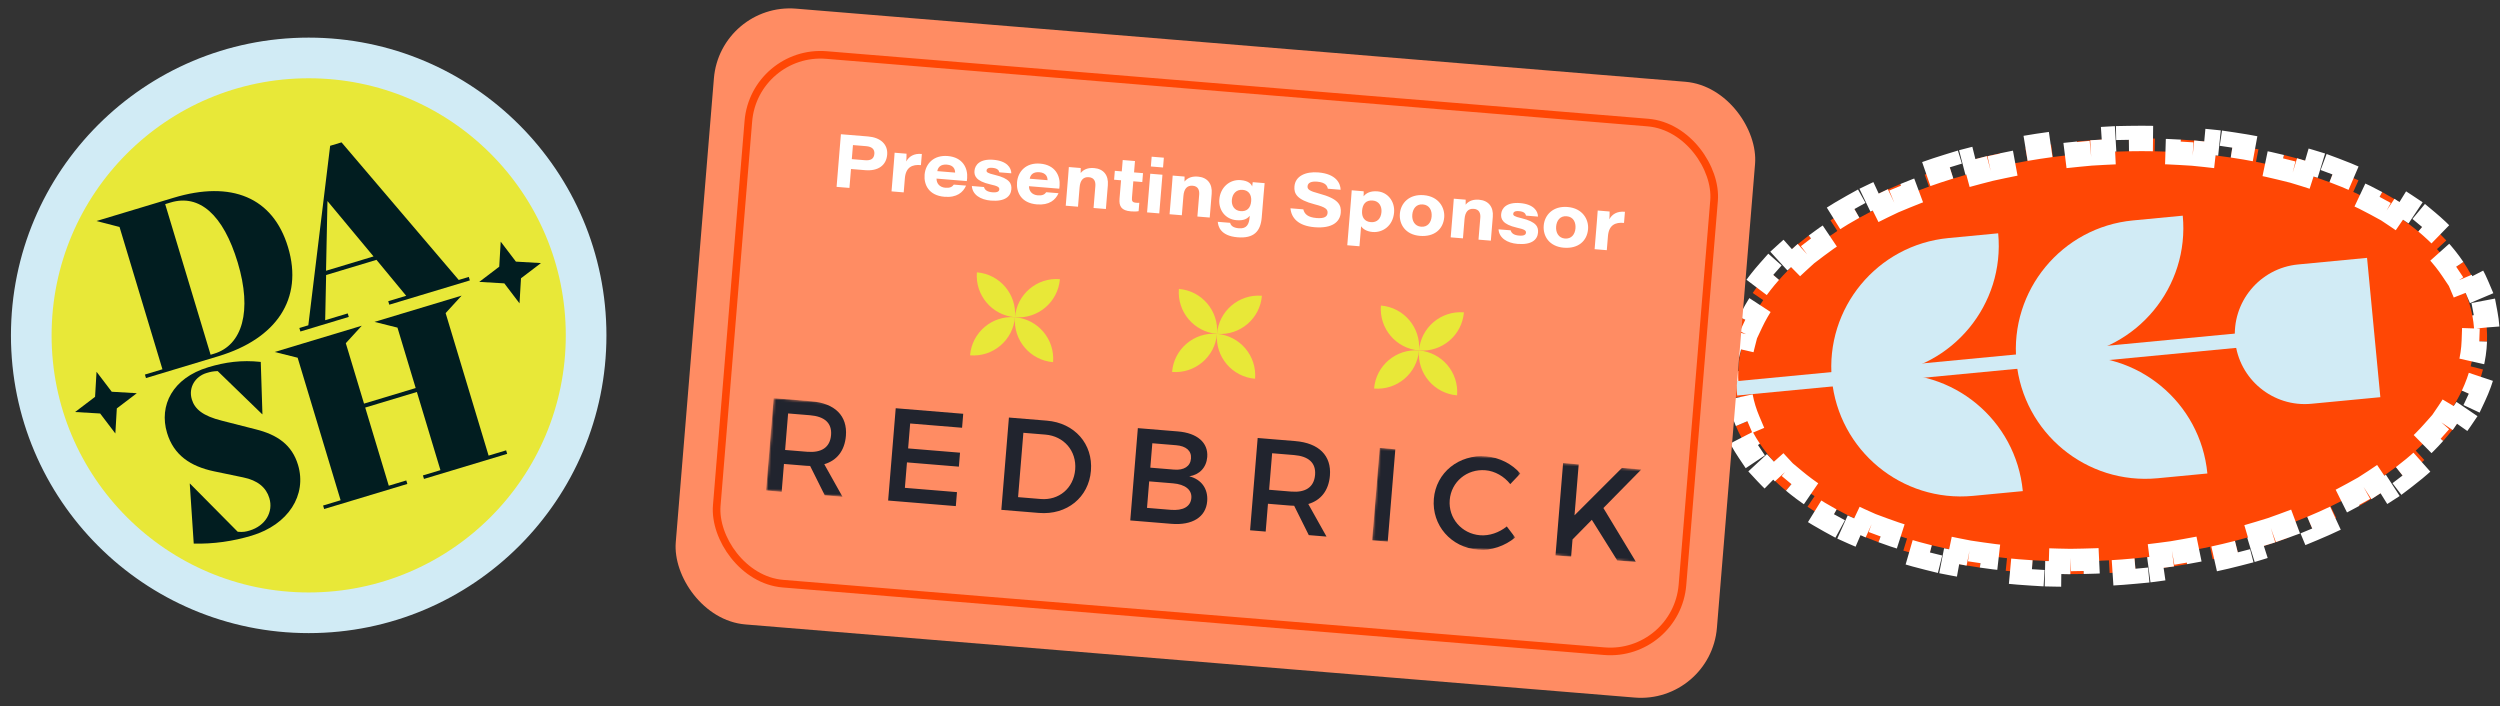 <svg width="984" height="278" viewBox="0 0 984 278" fill="none" xmlns="http://www.w3.org/2000/svg">
<rect x="0" y="0" width="984" height="278" fill="#333333" stroke="none"/>
<path d="M978.775 128.888C978.634 127.024 978.39 125.18 978.046 123.36L973.133 124.289C972.513 121.008 971.534 117.81 970.217 114.704L974.821 112.753C973.406 109.416 971.648 106.198 969.58 103.109L965.425 105.891C963.613 103.185 961.529 100.566 959.192 98.045L962.859 94.646C960.494 92.093 957.9 89.648 955.099 87.316L951.9 91.158C949.4 89.076 946.711 87.078 943.848 85.168L946.622 81.008C943.779 79.112 940.781 77.307 937.642 75.597L935.249 79.987C932.378 78.423 929.374 76.936 926.248 75.531L928.298 70.97C925.203 69.579 921.999 68.268 918.694 67.04L916.953 71.728C913.879 70.586 910.709 69.516 907.451 68.522L908.91 63.739C905.673 62.752 902.356 61.837 898.965 60.999L897.765 65.854C894.567 65.064 891.298 64.342 887.963 63.692L888.92 58.785C885.603 58.138 882.226 57.561 878.795 57.056L878.067 62.003C874.797 61.522 871.474 61.107 868.104 60.761L868.614 55.787C865.252 55.442 861.845 55.164 858.396 54.955L858.094 59.946C854.79 59.745 851.446 59.61 848.067 59.541L848.169 54.542C844.785 54.474 841.369 54.471 837.923 54.535L838.017 59.534C834.702 59.596 831.36 59.722 827.993 59.913L827.709 54.922C826.01 55.018 824.306 55.131 822.596 55.261C820.886 55.39 819.184 55.535 817.49 55.695L817.962 60.673C814.604 60.991 811.281 61.37 807.995 61.808L807.335 56.852C803.919 57.307 800.541 57.824 797.207 58.402L798.06 63.328C794.73 63.905 791.445 64.543 788.208 65.238L787.158 60.35C783.781 61.076 780.454 61.864 777.182 62.711L778.436 67.552C775.156 68.401 771.933 69.312 768.774 70.28L767.309 65.499C763.992 66.515 760.741 67.594 757.559 68.733L759.244 73.44C756.046 74.585 752.922 75.79 749.879 77.053L747.963 72.435C744.736 73.774 741.594 75.177 738.543 76.641L740.706 81.149C737.635 82.623 734.662 84.158 731.795 85.75L729.368 81.378C726.286 83.09 723.315 84.868 720.466 86.709L723.179 90.909C720.3 92.769 717.554 94.692 714.951 96.671L711.925 92.691C709.08 94.854 706.388 97.09 703.862 99.393L707.231 103.087C704.688 105.406 702.331 107.787 700.173 110.222L696.432 106.905C694.014 109.633 691.818 112.44 689.864 115.321L694.001 118.128C692.071 120.973 690.405 123.875 689.021 126.824L684.495 124.699C682.915 128.064 681.662 131.51 680.766 135.022L685.611 136.258C684.777 139.527 684.29 142.836 684.171 146.172L679.175 145.994C679.109 147.845 679.145 149.704 679.286 151.568C679.427 153.433 679.672 155.276 680.015 157.096L684.928 156.168C685.548 159.448 686.528 162.646 687.844 165.752L683.241 167.704C684.655 171.04 686.414 174.258 688.482 177.347L692.637 174.565C694.449 177.272 696.533 179.89 698.869 182.411L695.202 185.81C697.568 188.363 700.162 190.808 702.962 193.14L706.162 189.298C708.662 191.38 711.35 193.379 714.214 195.288L711.44 199.448C714.283 201.344 717.281 203.149 720.42 204.859L722.812 200.469C725.683 202.033 728.687 203.52 731.814 204.926L729.764 209.486C732.858 210.877 736.063 212.188 739.368 213.416L741.109 208.729C744.183 209.871 747.353 210.94 750.611 211.935L749.151 216.717C752.388 217.705 755.706 218.619 759.097 219.457L760.296 214.603C763.494 215.393 766.764 216.114 770.098 216.764L769.142 221.672C772.458 222.318 775.835 222.895 779.267 223.4L779.995 218.453C783.264 218.935 786.587 219.349 789.958 219.695L789.447 224.669C792.809 225.014 796.217 225.292 799.665 225.501L799.967 220.511C803.272 220.711 806.616 220.846 809.994 220.915L809.893 225.914C813.276 225.983 816.693 225.986 820.139 225.921L820.045 220.922C823.359 220.86 826.702 220.734 830.069 220.543L830.353 225.535C832.051 225.438 833.756 225.325 835.465 225.196C837.175 225.066 838.877 224.921 840.571 224.761L840.1 219.783C843.457 219.465 846.781 219.086 850.067 218.648L850.727 223.605C854.143 223.15 857.52 222.632 860.855 222.054L860.001 217.128C863.331 216.551 866.616 215.914 869.853 215.218L870.904 220.106C874.281 219.381 877.608 218.593 880.88 217.745L879.626 212.905C882.906 212.055 886.128 211.145 889.288 210.176L890.753 214.957C894.069 213.941 897.321 212.862 900.502 211.724L898.818 207.016C902.016 205.871 905.139 204.666 908.182 203.403L910.099 208.021C913.325 206.682 916.467 205.279 919.518 203.815L917.355 199.307C920.426 197.833 923.399 196.298 926.266 194.707L928.693 199.078C931.776 197.367 934.746 195.588 937.596 193.747L934.882 189.547C937.762 187.687 940.507 185.764 943.11 183.785L946.136 187.766C948.982 185.602 951.674 183.366 954.199 181.064L950.83 177.369C953.374 175.05 955.73 172.669 957.888 170.235L961.63 173.551C964.047 170.824 966.243 168.016 968.198 165.136L964.06 162.328C965.991 159.483 967.656 156.581 969.04 153.633L973.567 155.757C975.146 152.392 976.4 148.946 977.296 145.434L972.451 144.198C973.285 140.93 973.771 137.62 973.89 134.284L978.887 134.462C978.953 132.611 978.916 130.752 978.775 128.888Z" fill="#FF4705" stroke="white" stroke-width="10" stroke-dasharray="10 10"/>
<path fill-rule="evenodd" clip-rule="evenodd" d="M859.132 84.889C861.808 112.911 841.261 137.796 813.239 140.473C841.261 137.796 866.147 158.343 868.824 186.365L849.25 188.234C821.228 190.911 796.342 170.364 793.666 142.342C790.99 114.32 811.536 89.434 839.558 86.758L859.132 84.889Z" fill="#D1EBF5"/>
<path fill-rule="evenodd" clip-rule="evenodd" d="M786.485 91.828C789.161 119.85 768.614 144.736 740.593 147.412C768.614 144.736 793.5 165.282 796.177 193.304L776.603 195.174C748.581 197.85 723.696 177.304 721.019 149.282C718.343 121.26 738.889 96.374 766.911 93.698L786.485 91.828Z" fill="#D1EBF5"/>
<path d="M909.784 158.92C894.642 160.367 881.195 149.264 879.748 134.122C878.302 118.981 889.405 105.534 904.546 104.087L931.67 101.497L936.907 156.33L909.784 158.92Z" fill="#D1EBF5"/>
<path d="M893.593 132.799L683.49 152.866" stroke="#D1EBF5" stroke-width="5.652"/>
<rect x="283.449" y="0.951" width="411.181" height="243.193" rx="30" transform="rotate(4.7 283.449 0.951)" fill="#FF8C63"/>
<rect x="296.888" y="19.323" width="381.382" height="208.774" rx="28.5" transform="rotate(4.7 296.888 19.323)" stroke="#FF4705" stroke-width="3"/>
<path d="M329.277 73.549L330.98 52.831L341.693 53.712C346.519 54.108 349.529 56.785 349.192 60.876C348.844 65.114 345.605 67.396 340.543 66.979L334.951 66.52L334.339 73.965L329.277 73.549ZM335.725 57.102L335.27 62.635L340.45 63.061C342.598 63.237 343.983 62.611 344.153 60.551C344.29 58.873 343.348 57.729 340.905 57.528L335.725 57.102ZM350.903 75.327L351.813 64.262C351.926 62.879 352.04 61.495 352.124 60.11L356.804 60.494C356.846 61.061 356.767 62.743 356.699 63.567C357.717 61.636 359.695 60.288 362.839 60.605L362.478 64.99C359.04 64.648 356.513 65.833 356.157 70.159L355.7 75.722L350.903 75.327ZM380.543 71.275L368.624 70.296C368.589 72.159 369.795 73.71 372.091 73.899C373.886 74.046 374.785 73.558 375.422 72.662L380.248 73.058C379.084 75.689 376.624 77.857 371.739 77.455C365.5 76.942 363.602 72.638 363.921 68.753C364.272 64.486 367.466 60.956 373.028 61.413C378.943 61.9 380.991 66.186 380.667 70.13C380.635 70.513 380.611 70.807 380.543 71.275ZM368.925 67.357L375.929 67.933C375.935 66.778 375.457 65.02 372.72 64.796C370.219 64.59 369.166 65.866 368.925 67.357ZM382.529 73.216L387.296 73.608C387.589 74.729 388.532 75.517 390.592 75.687C392.652 75.856 393.262 75.284 393.323 74.548C393.393 73.695 392.779 73.23 389.752 72.566C384.023 71.265 383.402 69.081 383.555 67.227C383.746 64.902 385.695 62.455 390.992 62.891C396.348 63.331 398.024 66.017 398.051 68.211L393.342 67.824C393.165 67.099 392.703 66.231 390.554 66.054C388.73 65.904 388.348 66.584 388.304 67.114C388.251 67.761 388.72 68.185 391.511 68.829C397.614 70.279 398.239 72.404 398.065 74.523C397.838 77.29 395.56 79.413 389.997 78.956C385.848 78.615 382.726 76.581 382.529 73.216ZM416.927 74.267L405.008 73.287C404.974 75.151 406.179 76.701 408.475 76.89C410.27 77.038 411.17 76.549 411.806 75.653L416.633 76.05C415.468 78.68 413.009 80.848 408.123 80.446C401.884 79.933 399.986 75.629 400.306 71.745C400.657 67.477 403.85 63.948 409.413 64.405C415.328 64.891 417.375 69.178 417.051 73.121C417.02 73.504 416.996 73.798 416.927 74.267ZM405.309 70.349L412.313 70.925C412.32 69.77 411.842 68.012 409.105 67.787C406.603 67.581 405.55 68.858 405.309 70.349ZM419.475 80.965L420.409 69.605C420.516 68.31 420.637 66.839 420.697 65.747L425.376 66.132C425.399 66.578 425.382 67.496 425.361 68.116C426.154 67.115 427.646 65.904 430.619 66.148C434.356 66.456 436.372 68.962 436.051 72.876L435.279 82.264L430.423 81.865L431.132 73.242C431.275 71.506 430.724 69.92 428.575 69.743C426.309 69.557 425.151 71.032 424.926 73.769L424.302 81.362L419.475 80.965ZM438.508 70.737L438.796 67.235L441.533 67.46L441.9 62.987L446.727 63.384L446.359 67.857L449.89 68.148L449.603 71.65L446.071 71.359L445.544 77.775C445.437 79.07 445.654 79.68 447.125 79.801C447.537 79.835 448.008 79.874 448.427 79.819L448.156 83.115C447.313 83.283 446.217 83.282 445.098 83.19C441.361 82.883 440.405 81.175 440.649 78.202L441.245 70.963L438.508 70.737ZM451.492 83.597L452.743 68.382L457.54 68.776L456.289 83.992L451.492 83.597ZM457.775 65.922L452.978 65.527L453.294 61.672L458.091 62.066L457.775 65.922ZM460.343 84.325L461.277 72.965C461.383 71.67 461.504 70.199 461.565 69.107L466.244 69.492C466.266 69.938 466.25 70.856 466.229 71.476C467.022 70.475 468.514 69.264 471.487 69.508C475.224 69.816 477.24 72.322 476.919 76.236L476.147 85.624L471.291 85.225L472 76.602C472.143 74.866 471.591 73.28 469.443 73.103C467.177 72.917 466.019 74.392 465.794 77.129L465.17 84.722L460.343 84.325ZM497.36 76.554L496.617 85.589C496.167 91.062 493.532 93.927 487.087 93.397C480.318 92.841 479.448 89.007 479.321 87.307L484.177 87.707C484.45 88.707 485.202 89.657 487.644 89.858C490.764 90.115 491.635 88.171 491.847 85.582L491.901 84.934C490.916 86.098 489.605 86.908 486.662 86.666C482.248 86.303 479.588 82.618 479.929 78.469C480.316 73.76 483.989 70.536 488.344 70.894C491.522 71.156 492.537 72.513 492.849 73.398C492.922 72.871 493.017 72.078 493.078 71.698L497.757 72.083C497.604 73.581 497.481 75.082 497.36 76.554ZM484.858 78.696C484.677 80.903 485.817 82.893 488.289 83.097C490.732 83.297 492.233 81.969 492.463 79.173C492.666 76.701 491.539 74.92 489.126 74.721C486.595 74.513 485.057 76.283 484.858 78.696ZM507.926 81.985L512.987 82.401C513.428 84.245 514.744 85.538 518.188 85.821C521.425 86.088 522.419 85.162 522.528 83.838C522.647 82.395 521.77 81.523 517.475 80.43C510.367 78.601 509.263 76.169 509.493 73.374C509.834 69.224 513.979 67.461 518.893 67.865C525.986 68.448 527.628 72.257 527.665 74.69L522.633 74.276C522.423 73.222 521.831 71.781 518.417 71.5C516.033 71.304 514.764 71.97 514.652 73.324C514.555 74.501 515.358 75.189 519.187 76.185C526.929 78.244 527.969 80.73 527.722 83.731C527.427 87.322 524.362 90.003 517.417 89.432C510.942 88.9 508.266 85.776 507.926 81.985ZM535.083 96.929L530.286 96.534L531.757 78.641C531.859 77.405 531.963 76.139 532.035 74.901L536.744 75.288C536.778 75.587 536.753 76.622 536.699 77.27C537.657 76.074 539.279 75.082 542.193 75.321C546.136 75.646 549.075 79.176 548.71 83.62C548.275 88.917 544.229 91.636 540.256 91.31C537.754 91.104 536.363 90.012 535.732 89.041L535.083 96.929ZM543.744 83.478C543.928 81.242 542.827 79.136 540.326 78.931C537.53 78.701 536.323 80.409 536.117 82.91C535.902 85.53 537.095 87.228 539.568 87.431C542.04 87.634 543.534 86.039 543.744 83.478ZM560.389 76.817C566.334 77.306 568.752 81.772 568.442 85.538C568.058 90.218 564.545 93.306 558.894 92.842C553.214 92.375 550.642 88.341 550.991 84.104C551.332 79.954 554.651 76.346 560.389 76.817ZM560.03 80.462C557.411 80.246 556.067 82.18 555.876 84.505C555.68 86.889 556.837 89.029 559.339 89.234C561.929 89.447 563.3 87.545 563.491 85.22C563.68 82.925 562.708 80.682 560.03 80.462ZM570.991 93.422L571.925 82.062C572.031 80.767 572.152 79.296 572.212 78.204L576.892 78.589C576.914 79.035 576.898 79.952 576.877 80.573C577.67 79.572 579.162 78.361 582.135 78.605C585.872 78.912 587.888 81.419 587.566 85.333L586.795 94.721L581.939 94.322L582.648 85.699C582.79 83.963 582.239 82.377 580.091 82.2C577.825 82.014 576.667 83.489 576.442 86.226L575.817 93.819L570.991 93.422ZM589.828 90.26L594.596 90.651C594.889 91.772 595.832 92.56 597.892 92.73C599.952 92.899 600.562 92.327 600.622 91.591C600.692 90.738 600.079 90.273 597.052 89.609C591.322 88.308 590.702 86.124 590.854 84.27C591.045 81.945 592.995 79.498 598.292 79.934C603.648 80.374 605.323 83.06 605.35 85.254L600.642 84.867C600.464 84.142 600.002 83.274 597.854 83.097C596.029 82.947 595.648 83.627 595.604 84.157C595.551 84.804 596.02 85.228 598.811 85.872C604.914 87.322 605.539 89.448 605.365 91.567C605.137 94.333 602.859 96.457 597.297 95.999C593.147 95.658 590.026 93.624 589.828 90.26ZM617.007 81.472C622.951 81.961 625.369 86.426 625.06 90.193C624.675 94.873 621.162 97.961 615.511 97.497C609.831 97.03 607.259 92.996 607.608 88.758C607.949 84.609 611.268 81 617.007 81.472ZM616.648 85.117C614.028 84.901 612.684 86.835 612.493 89.16C612.297 91.544 613.455 93.683 615.956 93.889C618.546 94.102 619.917 92.2 620.108 89.875C620.297 87.579 619.326 85.337 616.648 85.117ZM627.638 98.079L628.547 87.013C628.661 85.63 628.775 84.247 628.859 82.862L633.538 83.246C633.581 83.813 633.502 85.495 633.434 86.319C634.452 84.388 636.429 83.039 639.574 83.357L639.213 87.742C635.775 87.4 633.248 88.585 632.892 92.911L632.435 98.473L627.638 98.079Z" fill="white"/>
<path fill-rule="evenodd" clip-rule="evenodd" d="M399.497 124.865C400.239 115.843 393.527 107.929 384.506 107.188C383.765 116.209 390.476 124.123 399.497 124.865ZM417.175 109.873C416.433 118.894 408.519 125.606 399.497 124.865C400.239 115.843 408.153 109.132 417.175 109.873Z" fill="#E8E838"/>
<path fill-rule="evenodd" clip-rule="evenodd" d="M399.498 124.864C398.756 133.885 390.842 140.597 381.82 139.855C382.562 130.834 390.476 124.123 399.498 124.864ZM414.489 142.541C415.23 133.52 408.519 125.606 399.498 124.864C398.756 133.885 405.468 141.8 414.489 142.541Z" fill="#E8E838"/>
<path fill-rule="evenodd" clip-rule="evenodd" d="M479.008 131.402C479.749 122.381 473.038 114.466 464.016 113.725C463.275 122.746 469.987 130.66 479.008 131.402ZM496.685 116.41C495.943 125.432 488.029 132.143 479.008 131.402C479.749 122.381 487.664 115.669 496.685 116.41Z" fill="#E8E838"/>
<path fill-rule="evenodd" clip-rule="evenodd" d="M479.008 131.401C478.266 140.422 470.352 147.134 461.331 146.393C462.072 137.371 469.987 130.66 479.008 131.401ZM493.999 149.078C494.741 140.057 488.029 132.143 479.008 131.401C478.266 140.422 484.978 148.337 493.999 149.078Z" fill="#E8E838"/>
<path fill-rule="evenodd" clip-rule="evenodd" d="M558.518 137.939C559.26 128.918 552.548 121.003 543.527 120.262C542.785 129.283 549.497 137.197 558.518 137.939ZM576.195 122.948C575.453 131.969 567.539 138.68 558.518 137.939C559.26 128.918 567.174 122.206 576.195 122.948Z" fill="#E8E838"/>
<path fill-rule="evenodd" clip-rule="evenodd" d="M558.518 137.938C557.776 146.96 549.862 153.671 540.841 152.93C541.583 143.909 549.497 137.197 558.518 137.938ZM573.509 155.616C574.251 146.594 567.539 138.68 558.518 137.938C557.776 146.96 564.488 154.874 573.509 155.616Z" fill="#E8E838"/>
<mask id="mask0_435_810" style="mask-type:luminance" maskUnits="userSpaceOnUse" x="301" y="156" width="346" height="66">
<path fill-rule="evenodd" clip-rule="evenodd" d="M304.605 156.734L646.931 184.879L643.944 221.21L301.618 193.065L304.605 156.734Z" fill="white"/>
</mask>
<g mask="url(#mask0_435_810)">
<path fill-rule="evenodd" clip-rule="evenodd" d="M643.943 221.209L631.098 199.958L645.996 184.8L638.392 184.175L619.73 202.818L621.378 182.778L615.235 182.273L612.248 218.604L618.391 219.109L618.949 212.326L626.541 204.6L636.555 220.602L643.943 221.209ZM317.658 177.817C323.278 178.28 326.702 176.158 327.107 171.229C327.5 166.453 324.462 163.904 318.84 163.442L310.201 162.732L309.019 177.107L317.658 177.817ZM324.631 194.957L318.875 183.406C318.351 183.415 317.779 183.368 317.208 183.321L308.566 182.611L307.666 193.562L301.525 193.058L304.512 156.726L319.292 157.942C328.608 158.708 333.599 163.662 332.95 171.551C332.472 177.365 329.427 181.243 324.434 182.713L331.605 195.531L324.631 194.957Z" fill="#21242E"/>
</g>
<path fill-rule="evenodd" clip-rule="evenodd" d="M379.125 162.864L378.672 168.364L358.244 166.685L357.437 176.496L377.866 178.176L377.414 183.676L356.985 181.996L356.161 192.014L376.665 193.699L376.213 199.201L349.567 197.011L352.554 160.68L379.127 162.864L379.125 162.864ZM423.196 184.827C423.806 177.405 418.672 171.653 411.491 171.062L402.799 170.348L400.717 195.675L409.668 196.411C416.747 196.993 422.588 192.198 423.194 184.828L423.196 184.827ZM429.392 185.285C428.53 195.768 419.938 202.796 408.904 201.889L394.123 200.674L397.11 164.343L412.047 165.571C422.975 166.469 430.256 174.746 429.39 185.285L429.392 185.285ZM468.916 196.005C469.18 192.789 466.477 190.632 461.687 190.238L452.32 189.468L451.463 199.9L460.831 200.67C465.619 201.064 468.636 199.431 468.918 196.005L468.916 196.005ZM468.777 180.475C469.028 177.413 466.825 175.559 462.92 175.238L453.554 174.468L452.764 184.069L462.133 184.839C466.033 185.16 468.525 183.537 468.777 180.475ZM475.167 179.904C474.83 184.003 472.131 186.864 468.098 187.472C472.922 188.705 475.55 192.424 475.149 197.303C474.637 203.531 469.281 206.853 461.06 206.177L444.871 204.846L447.858 168.515L463.681 169.816C471.229 170.437 475.632 174.246 475.167 179.904ZM508.167 193.484C513.787 193.946 517.209 191.824 517.614 186.895C518.007 182.119 514.969 179.57 509.349 179.108L500.708 178.397L499.526 192.773L508.167 193.484ZM515.139 210.623L509.381 199.071C508.859 199.081 508.285 199.034 507.715 198.987L499.074 198.277L498.173 209.228L492.032 208.723L495.019 172.392L509.801 173.608C519.116 174.374 524.104 179.328 523.455 187.217C522.978 193.03 519.934 196.909 514.943 198.379L522.113 211.197L515.139 210.623Z" fill="#21242E"/>
<mask id="mask1_435_810" style="mask-type:luminance" maskUnits="userSpaceOnUse" x="540" y="176" width="59" height="42">
<path fill-rule="evenodd" clip-rule="evenodd" d="M543.076 176.191L598.91 180.782L595.896 217.433L540.063 212.843L543.076 176.191Z" fill="white"/>
</mask>
<g mask="url(#mask1_435_810)">
<path fill-rule="evenodd" clip-rule="evenodd" d="M540.077 212.67L546.216 213.175L549.203 176.846L543.063 176.341L540.077 212.67ZM584.669 185.089C577.384 184.491 571.2 189.627 570.611 196.79C570.022 203.95 575.28 210.078 582.566 210.677C586.211 210.977 590.094 209.625 593.071 207.204L596.38 211.552C592.386 214.883 586.938 216.785 581.785 216.362C571.117 215.485 563.503 206.76 564.36 196.328C565.21 185.999 574.241 178.746 585.014 179.632C590.168 180.055 595.144 182.607 598.396 186.377L594.44 190.545C592.021 187.472 588.366 185.393 584.669 185.089Z" fill="#21242E"/>
</g>
<circle cx="121.5" cy="132" r="109.193" fill="#E8E838" stroke="#D1EBF5" stroke-width="16"/>
<path d="M180.553 110.186L184.517 108.991L184.933 110.369L153.223 119.93L152.807 118.551L159.873 116.421L148.181 102.274L128.363 108.249L127.99 126.033L136.866 123.357L137.282 124.736L118.238 130.478L117.823 129.099L121.355 128.034L129.948 57.386L134.428 56.035L180.553 110.186ZM128.326 106.568L147.024 100.93L128.891 79.137L128.326 106.568Z" fill="#011D20"/>
<path d="M68.393 77.823C91.056 70.99 107.435 77.614 113.358 97.261C119.516 117.683 108.727 133.344 85.979 140.202L57.457 148.802L57.041 147.423L63.935 145.345L47.048 89.335L37.976 86.994L68.393 77.823ZM84.27 139.213C95.386 135.862 99.333 122.452 93.566 103.322C87.876 84.451 78.46 76.292 67.172 79.696L65.017 80.345L82.892 139.629L84.27 139.213Z" fill="#011D20"/>
<path d="M175.401 123.235L192.314 179.331L199.208 177.253L199.623 178.631L166.879 188.504L166.464 187.125L173.357 185.047L164.082 154.284L143.746 160.416L153.021 191.178L159.915 189.1L160.33 190.478L127.586 200.351L127.171 198.972L134.064 196.894L117.151 140.798L108.105 138.543L142.4 128.203L136.108 135.082L143.279 158.865L163.615 152.733L156.444 128.951L147.398 126.696L181.693 116.356L175.401 123.235Z" fill="#011D20"/>
<path d="M99.093 210.824C91.769 213.032 83.934 214.172 76.253 213.95L74.686 190.358L74.772 190.332L93.556 209.297C95.686 209.501 96.746 209.275 98.297 208.807C104.415 206.963 107.675 201.562 106.012 196.047C104.765 191.911 101.459 189.054 95.656 187.889L84.222 185.508C74.884 183.53 68.378 179.099 65.754 170.396C62.506 159.625 67.888 148.791 81.933 144.556C88.654 142.529 95.058 141.633 102.637 142.45L103.294 163.026L103.208 163.052L85.677 146.059C83.823 146.148 83.022 146.296 81.299 146.815C76.904 148.14 74.074 152.472 75.503 157.211C76.646 161.002 79.813 163.713 87.333 165.582L100.673 168.986C109.21 171.112 114.931 175.122 117.295 182.963C120.881 194.854 113.483 206.485 99.093 210.824Z" fill="#011D20"/>
<path d="M197.079 95.105L203.062 102.972L212.927 103.551L205.061 109.533L204.482 119.398L198.5 111.532L188.634 110.953L196.5 104.971L197.079 95.105Z" fill="#011D20"/>
<path d="M37.998 146.324L43.981 154.19L53.846 154.769L45.98 160.752L45.401 170.617L39.419 162.751L29.553 162.172L37.419 156.19L37.998 146.324Z" fill="#011D20"/>
</svg>
